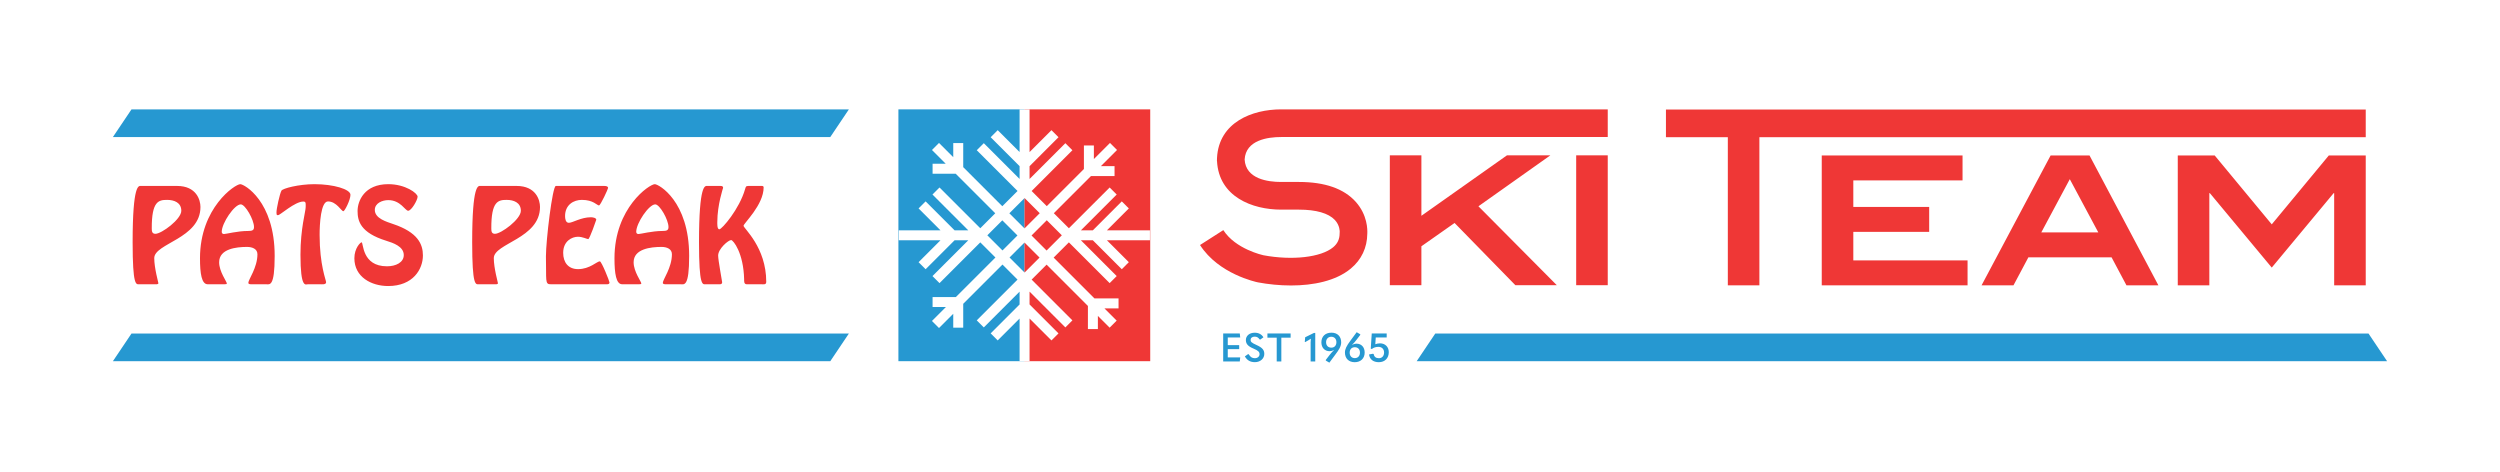 <?xml version="1.0" encoding="iso-8859-1"?>
<!-- Generator: Adobe Illustrator 26.1.0, SVG Export Plug-In . SVG Version: 6.00 Build 0)  -->
<svg version="1.1" xmlns="http://www.w3.org/2000/svg" xmlns:xlink="http://www.w3.org/1999/xlink" x="0px" y="0px" width="1080px"
	 height="203.922px" viewBox="0 0 1080 203.922" enable-background="new 0 0 1080 203.922" xml:space="preserve">
<g id="transparent_bkg" display="none">
	<rect display="inline" fill="#D1D3D4" width="1080" height="203.922"/>
</g>
<g id="art">
	<rect fill="#FFFFFF" width="1080" height="203.922"/>
	<g>
		<g>
			<path fill="#EF3736" d="M76.488,80.326c8.372,0,10.109,6.075,10.109,9.088c0,13.681-19.961,15.672-19.961,22.105
				c0,4.288,1.785,10.516,1.785,10.823c0,0.612-1.173,0.459-1.53,0.459h-6.789c-1.277,0-2.808,0.971-2.808-18.174
				c0-25.219,2.654-24.301,3.522-24.301H76.488z M78.325,91.047c0-3.522-3.063-4.697-6.125-4.697c-3.676,0-6.687,0.562-6.637,12.305
				c0,1.225,0.102,2.349,1.582,2.349C69.801,101.003,78.325,94.723,78.325,91.047z M109.22,122.801
				c-0.461,0-1.941,0.153-1.941-0.612c0-1.43,3.931-6.535,3.931-12.355c0-2.297-2.194-3.165-4.493-3.165
				c-4.645,0-12.048,0.816-12.048,6.637c0,4.033,3.319,8.372,3.319,9.138c0,0.307-0.307,0.357-0.971,0.357h-7.301
				c-2.603,0-3.317-4.595-3.317-11.232c0-21.85,15.163-32.009,17.407-32.009c1.685,0,14.856,7.301,14.856,30.988
				c0,13.631-2.194,12.253-3.727,12.253H109.22z M95.792,100.134c0,0.612,0.359,0.969,0.971,0.969c0.919,0,5.871-1.326,10.363-1.326
				c1.787,0,2.603-0.257,2.603-1.685c0-3.165-3.779-9.802-5.718-9.802C101.256,88.291,95.792,96.408,95.792,100.134z
				 M133.018,122.801c-0.971,0-3.217,2.042-3.217-12.762c0-11.384,2.246-18.635,2.246-20.522c0-1.532,0.255-2.451-1.021-2.451
				c-3.624,0-10.006,5.871-10.875,5.871c-0.459,0-0.714,0.205-0.714-1.225c0-1.582,1.378-7.912,2.144-9.342
				c0.511-0.969,7.403-2.808,14.295-2.808c8.219,0,15.52,2.196,15.52,4.595c0,2.246-2.503,7.096-3.065,7.096
				c-0.867,0-2.96-4.238-6.635-4.238c-3.115,0-3.626,9.752-3.626,14.449c0,13.119,2.808,19.552,2.808,20.47
				c0,1.123-1.837,0.868-2.501,0.868H133.018z M167.74,86.452c-2.553,0-5.82,1.277-5.82,4.238c0,3.676,5.054,5.105,7.862,6.075
				c10.72,3.574,12.917,8.729,12.917,13.579c0,5.923-4.238,13.223-15.009,13.223c-7.25,0-14.601-3.881-14.601-11.998
				c0-4.338,2.603-6.892,3.115-6.892c0.867,0,0,10.363,10.975,10.363c3.879,0,7.249-1.685,7.249-4.85
				c0-3.727-4.593-5.259-7.555-6.177c-11.18-3.472-12.405-8.524-12.405-12.865c0-4.288,2.91-11.589,13.274-11.589
				c7.403,0,12.66,3.931,12.66,5.411c0,1.43-2.654,6.075-4.084,6.075C175.041,91.047,173.049,86.452,167.74,86.452z M223.173,80.326
				c8.372,0,10.109,6.075,10.109,9.088c0,13.681-19.961,15.672-19.961,22.105c0,4.288,1.785,10.516,1.785,10.823
				c0,0.612-1.173,0.459-1.53,0.459h-6.789c-1.277,0-2.808,0.971-2.808-18.174c0-25.219,2.654-24.301,3.522-24.301H223.173z
				 M225.01,91.047c0-3.522-3.063-4.697-6.125-4.697c-3.676,0-6.687,0.562-6.637,12.305c0,1.225,0.102,2.349,1.582,2.349
				C216.486,101.003,225.01,94.723,225.01,91.047z M237.986,122.801c-2.706,0.102-1.889-1.685-2.144-12.048
				c0-6.841,2.808-30.426,4.288-30.426h20.113c0.614,0,2.451-0.153,2.451,0.868c0,0.407-3.267,7.555-3.931,7.555
				c-0.868,0-2.399-2.401-7.403-2.401c-3.522,0-7.249,2.094-7.249,6.996c0,1.071,0.205,2.908,1.635,2.908
				c1.633,0,5.257-2.399,9.545-2.399c0.614,0,2.298,0.205,2.298,1.073c0,0.05-2.86,8.372-3.472,8.372
				c-0.511,0-2.451-1.021-4.442-1.021c-2.603,0-6.38,1.889-6.38,6.942c0,4.085,2.144,7.046,6.432,7.046
				c5.054,0,8.167-3.37,9.393-3.37c0.766,0,4.186,8.628,4.186,9.138c0,0.971-1.276,0.766-1.888,0.766H237.986z M288.277,122.801
				c-0.461,0-1.941,0.153-1.941-0.612c0-1.43,3.931-6.535,3.931-12.355c0-2.297-2.194-3.165-4.493-3.165
				c-4.645,0-12.048,0.816-12.048,6.637c0,4.033,3.319,8.372,3.319,9.138c0,0.307-0.307,0.357-0.971,0.357h-7.301
				c-2.603,0-3.318-4.595-3.318-11.232c0-21.85,15.163-32.009,17.407-32.009c1.685,0,14.856,7.301,14.856,30.988
				c0,13.631-2.194,12.253-3.727,12.253H288.277z M274.85,100.134c0,0.612,0.359,0.969,0.971,0.969
				c0.919,0,5.871-1.326,10.363-1.326c1.787,0,2.603-0.257,2.603-1.685c0-3.165-3.779-9.802-5.718-9.802
				C280.313,88.291,274.85,96.408,274.85,100.134z M328.258,80.326c0.511,0,1.635-0.205,1.635,0.612
				c0,7.607-8.68,15.572-8.68,16.593c0,1.123,9.802,9.24,9.802,24.197c0,1.38-1.071,1.073-2.194,1.073h-6.228
				c-1.277,0-1.123-1.48-1.123-2.042c-0.257-11.589-4.747-17.05-5.616-17.05c-1.225,0-5.616,3.777-5.616,6.687
				c0,2.042,1.735,11.13,1.735,11.537c0,0.614-0.407,0.868-0.969,0.868h-6.228c-1.277,0-2.808,0.971-2.808-18.174
				c0-25.219,2.654-24.301,3.522-24.301h5.157c0.664,0,1.735-0.153,1.735,0.816c0,0.052-2.501,7.351-2.501,14.704
				c0,0.562-0.153,3.215,0.868,3.215c1.123,0,8.679-8.781,11.128-17.357c0.359-1.123,0.307-1.328,1.482-1.378H328.258z"/>
			<path fill="#EF3736" d="M654.644,123.207l-26.267-26.887l-14.335,10.072v16.814h-13.637V67.109h13.637v26.112l36.96-26.112h18.75
				l-31.07,22.005l33.859,34.093H654.644z M680.91,123.207V67.109h13.637v56.098H680.91z M583.547,116.023
				c4.602-3.819,7.062-9.017,7.123-15.042c0.106-1.768,0.084-8.153-5.016-13.823c-5.102-5.672-13.345-8.549-24.502-8.549h-7.695
				c-5.749,0-15.294-1.281-15.774-9.705c0.48-8.425,10.026-9.707,15.774-9.707h141.089V47.247H553.458
				c-12.445,0-26.92,5.531-27.71,20.989l-0.034,1.338h0.034c0.79,15.458,15.265,20.987,27.71,20.987h7.695
				c7.388,0,12.742,1.537,15.484,4.445c2.242,2.377,2.112,5.116,2.118,5.116l0,0l-0.034,0.63c0,2.555-0.891,4.484-2.805,6.072
				c-5.265,4.368-17.704,5.773-30.145,3.438c-0.119-0.025-12.02-2.604-17.294-10.853l-10.068,6.44
				c8.035,12.565,24.281,15.983,25.053,16.139c4.401,0.826,9.302,1.34,14.244,1.338
				C567.325,123.327,577.087,121.383,583.547,116.023z M786.995,123.267V67.169h60.824v10.77h-47.187v11.468h32.775v10.77h-32.775
				v12.321h49.356v10.77H786.995z M918.637,123.267l-6.431-12.087h-35.953l-6.431,12.087H856.03l29.832-56.098h16.814l29.754,56.098
				H918.637z M894.152,77.396l-12.32,23.013h24.639L894.152,77.396z M1008.361,123.267V83.44h-0.232l-26.732,32.157L954.665,83.44
				h-0.232v39.827h-13.637V67.169h15.962l24.639,29.754l24.639-29.754h15.962v56.098H1008.361z M1021.999,47.306H719.688v0.592
				v10.77v0.59h26.731v64.008h13.637V59.259h261.943V47.306z"/>
			<g>
				<path fill="#2698D1" d="M535.587,144.056l0.188,1.742h-5.379v3.312h4.934v1.707h-4.934v3.586h5.379l-0.188,1.741h-7.171v-12.089
					H535.587z M537.774,153.96l1.383-0.974l0.307,0.069c0.7,1.213,1.486,1.69,2.63,1.69c1.195,0,2.032-0.767,2.032-1.724
					c0-0.939-0.496-1.537-2.63-2.442c-2.441-1.008-3.278-2.083-3.278-3.688c0-1.776,1.468-3.159,3.825-3.159
					c1.741,0,3.005,0.735,3.756,1.981l-1.349,0.973l-0.307-0.068c-0.496-0.752-1.128-1.195-2.1-1.195
					c-1.144,0-1.793,0.615-1.793,1.433c0,0.786,0.409,1.213,2.561,2.186c2.629,1.179,3.363,2.237,3.363,3.859
					c0,1.981-1.69,3.552-4.064,3.552C540.181,156.453,538.782,155.719,537.774,153.96z M547.525,145.866v-1.81h10.023v1.81h-4.012
					v10.279h-1.998v-10.279H547.525z M566.191,147.899c0-0.462,0.034-1.025,0.103-1.52l-0.051-0.035
					c-0.308,0.239-0.632,0.427-0.99,0.632l-1.401,0.802l-0.188-0.068l0.171-2.015l3.807-1.879h0.547v12.328h-1.998V147.899z
					 M572.782,155.787l-0.068-0.257l1.587-2.067c0.581-0.751,1.332-1.639,1.998-2.253l-0.034-0.034
					c-0.615,0.376-1.298,0.546-1.879,0.546c-2.099,0-3.551-1.52-3.551-3.842c0-2.527,1.674-4.166,4.371-4.166
					c2.578,0,4.183,1.639,4.183,4.183c0,1.707-0.973,3.243-2.51,5.259l-2.595,3.517L572.782,155.787z M577.325,147.813
					c0-1.417-0.889-2.338-2.203-2.338c-1.349,0-2.254,0.973-2.254,2.338c0,1.468,0.871,2.373,2.288,2.373
					C576.471,150.186,577.325,149.247,577.325,147.813z M581.014,152.286c0-1.468,0.632-2.783,2.476-5.259l2.595-3.517l1.52,0.888
					l0.051,0.257l-1.587,2.065c-0.598,0.786-1.315,1.64-1.981,2.254l0.035,0.034c0.58-0.358,1.263-0.546,1.895-0.546
					c2.099,0,3.517,1.52,3.517,3.824c0,2.545-1.707,4.183-4.303,4.183C582.653,156.47,581.014,154.847,581.014,152.286z
					 M587.502,152.338c0-1.417-0.854-2.339-2.219-2.339c-1.366,0-2.219,0.922-2.219,2.373c0,1.418,0.87,2.339,2.219,2.339
					C586.615,154.711,587.502,153.738,587.502,152.338z M591.431,153.124l1.725-0.308l0.29,0.17
					c0.188,1.144,0.939,1.759,2.237,1.759c1.348,0,2.237-0.99,2.237-2.475c0-1.469-0.956-2.425-2.46-2.425
					c-1.093,0-1.998,0.29-2.834,0.921l-0.461-0.136l0.427-6.574h6.454v1.725h-4.729l-0.189,2.937
					c0.65-0.255,1.332-0.392,2.015-0.392c2.271,0,3.808,1.553,3.808,3.824c0,2.579-1.707,4.32-4.286,4.32
					C593.241,156.47,591.688,155.24,591.431,153.124z"/>
				<path fill="#2698D1" d="M358.688,156.033H48.776l8.031-11.951h309.912L358.688,156.033z M1023.193,144.082h-403.15
					l-8.031,11.951h419.211L1023.193,144.082z"/>
				<path fill="#2698D1" d="M358.688,59.199H48.776l8.031-11.951h309.912L358.688,59.199z"/>
			</g>
		</g>
		<g>
			<g>
				<rect x="442.504" y="47.247" fill="#EF3736" width="54.393" height="108.786"/>
				<rect x="388.111" y="47.247" fill="#2698D1" width="54.393" height="108.786"/>
			</g>
			<path fill="#FFFFFF" d="M496.777,99.496h-18.58l9.456-9.458l-3.044-3.044l-12.5,12.502h-5.156l15.459-15.459l-3.044-3.044
				l-17.613,17.611l-6.502-6.502l16.033-16.033h10.197V71.76h-5.888l6.966-6.966l-3.044-3.044l-6.96,6.96v-5.877h-4.309v10.185
				l-16.039,16.039l-6.543-6.543l17.611-17.613l-3.044-3.044l-15.464,15.464v-5.532l12.506-12.509l-3.044-3.044l-9.461,9.461V47.247
				h-4.309v18.438l-9.452-9.451l-3.044,3.044l12.497,12.499v5.534l-15.455-15.455l-3.044,3.044l17.611,17.613l-6.579,6.579
				l-16.881-16.882V61.817h-4.309v6.087l-6.154-6.154l-3.044,3.044l5.947,5.947h-5.676v4.309h9.984l17.088,17.088l-6.466,6.466
				L405.87,80.993l-3.044,3.044l15.459,15.459h-5.912l-12.504-12.502l-3.044,3.044l9.456,9.458h-18.049v4.309h18.048l-9.456,9.456
				l3.044,3.044l12.504-12.5h5.912l-15.459,15.459l3.044,3.044l17.613-17.611l6.543,6.543l-17.077,17.077h-10.072v4.309h5.764
				l-6.035,6.035l3.044,3.044l6.154-6.154v5.999h4.309v-10.308l16.958-16.958l6.502,6.502L421.961,138.4l3.044,3.044l15.455-15.455
				v5.536l-12.497,12.495l3.044,3.044l9.452-9.451v18.42h4.309v-18.431l9.461,9.461l3.044-3.044l-12.506-12.506v-5.534
				l15.464,15.464l3.044-3.044l-17.611-17.613l6.466-6.466l17.846,17.847v9.983h4.309v-5.674l5.073,5.073l3.044-3.044l-5.279-5.279
				h6.088v-4.309h-10.397l-17.64-17.641l6.579-6.579l17.613,17.611l3.044-3.044l-15.459-15.459h5.156l12.5,12.5l3.044-3.044
				l-9.456-9.456h18.58V99.496z M442.618,85.561l0.001,0.001l0.001-0.001l6.543,6.543l-6.58,6.58l-6.544-6.544L442.618,85.561z
				 M426.529,101.652l0.001-0.001l-0.001-0.001l6.466-6.466l6.544,6.544l-6.467,6.467L426.529,101.652z M442.62,117.741
				l-0.001-0.001l-0.001,0.001l-6.502-6.502l6.467-6.467l6.503,6.503L442.62,117.741z M452.13,108.231l-6.503-6.503l6.58-6.58
				l6.502,6.502l-0.001,0.001l0.001,0.001L452.13,108.231z"/>
		</g>
	</g>
</g>
</svg>
